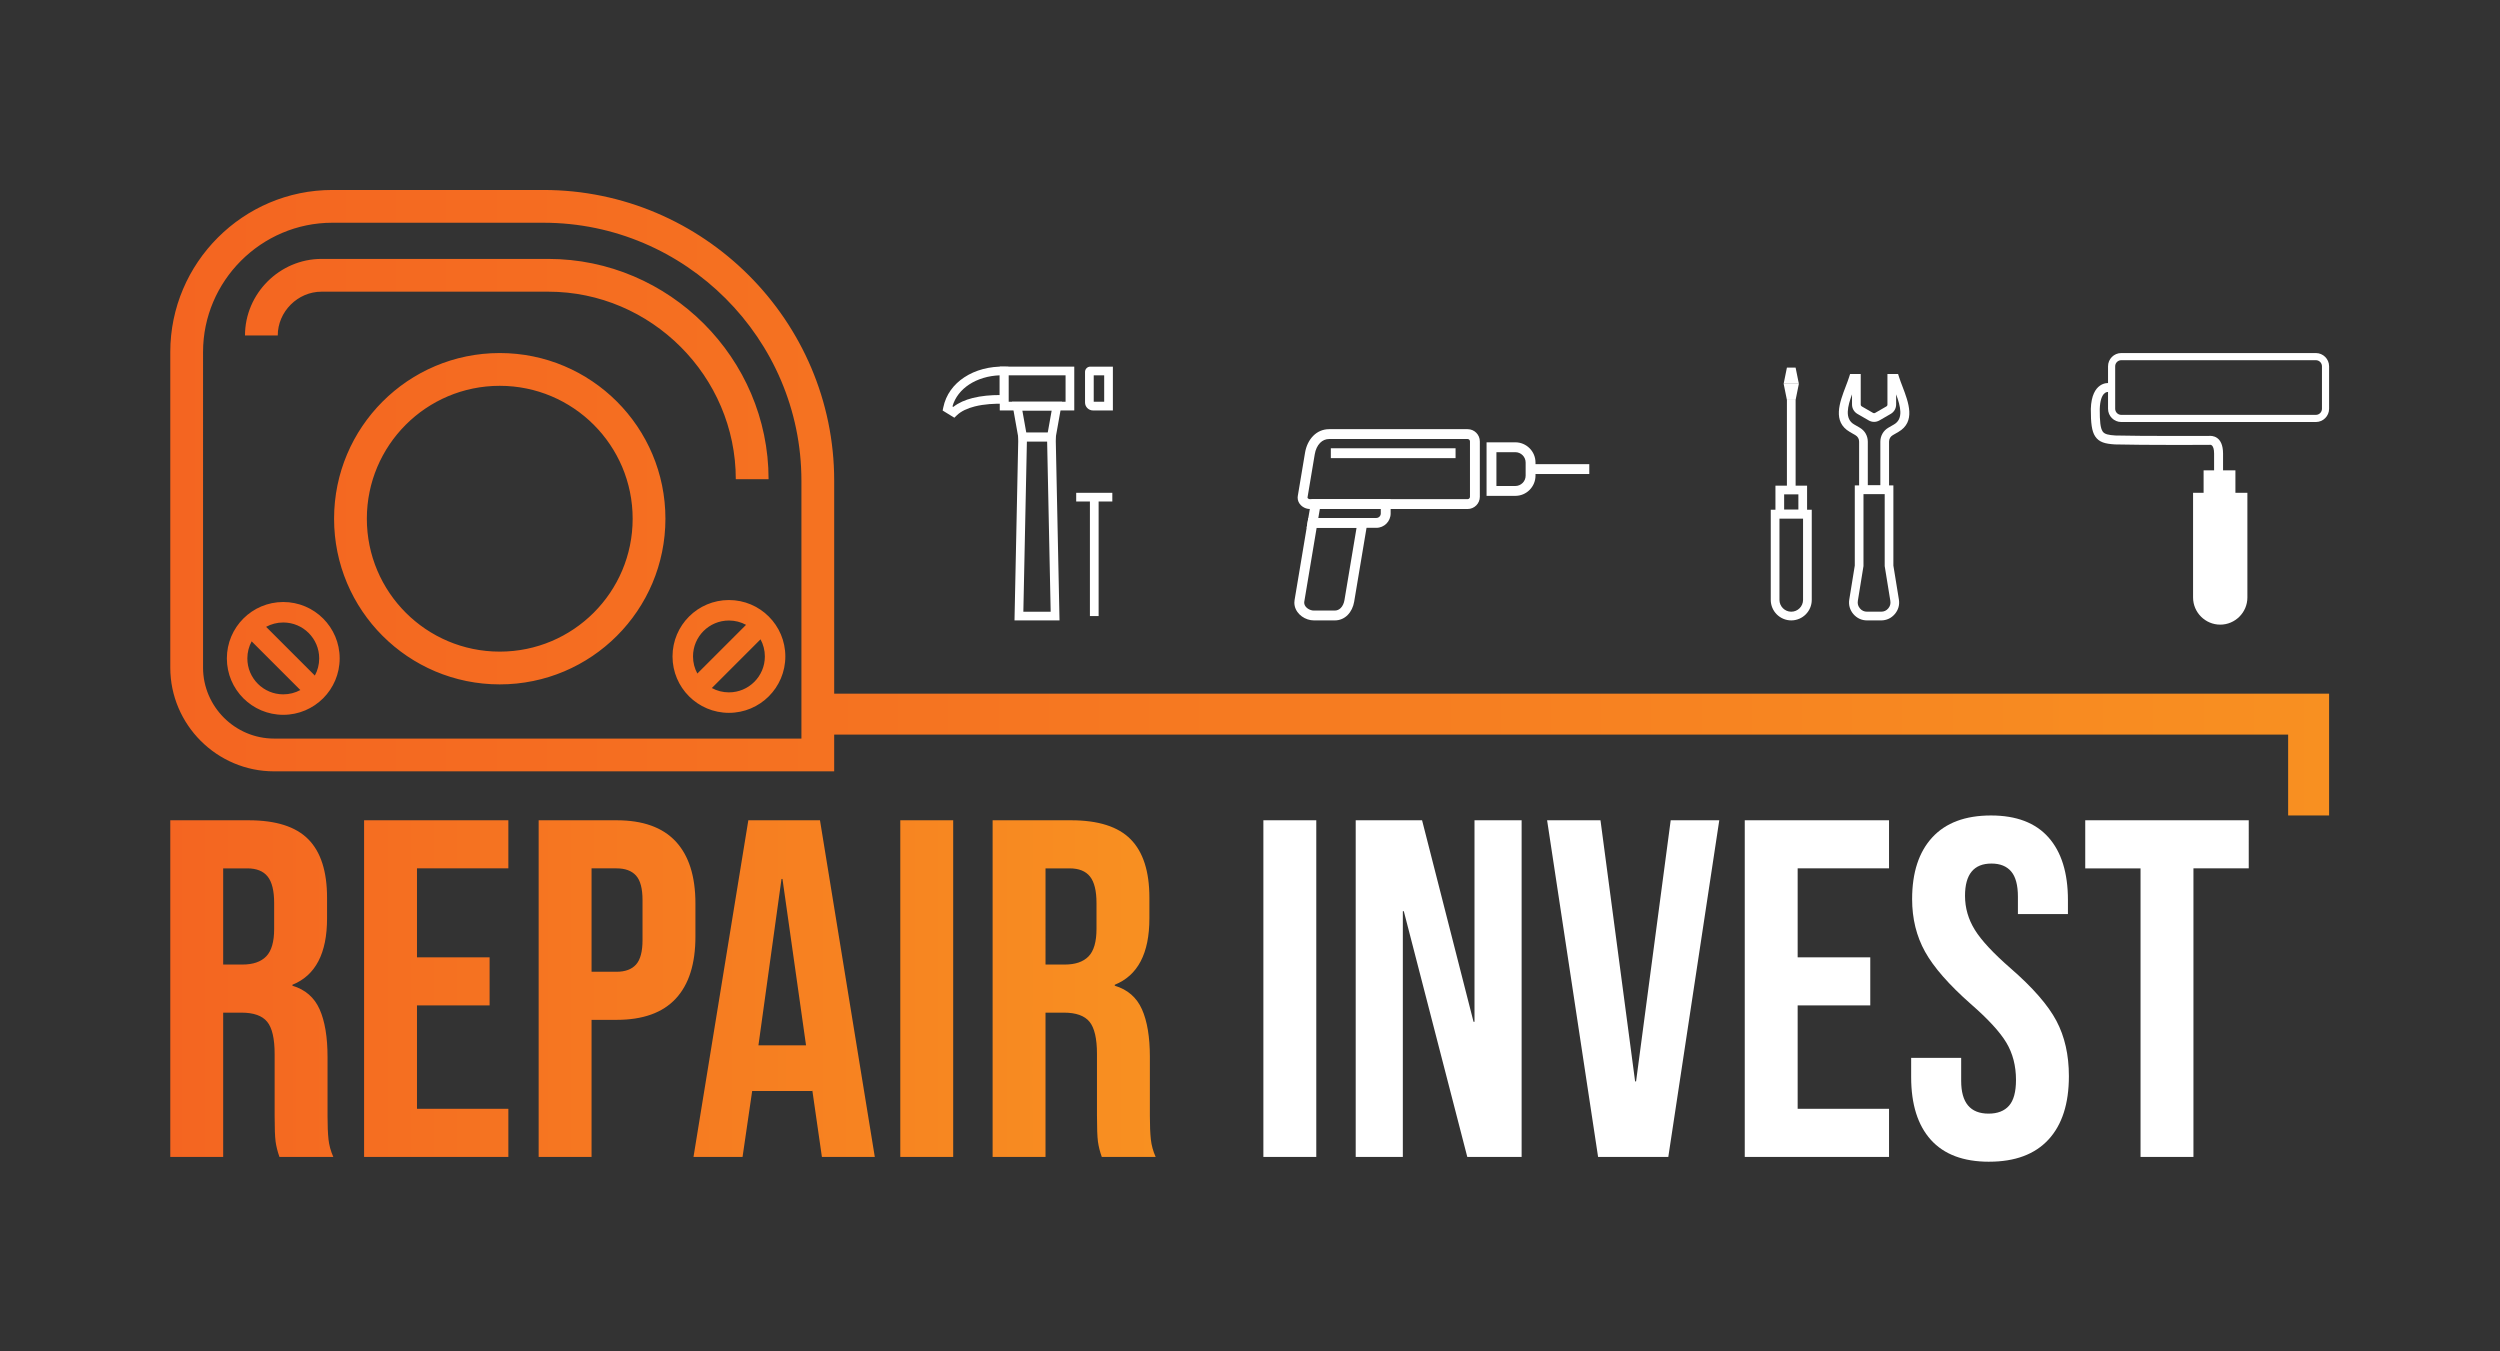 <?xml version="1.0" encoding="UTF-8" standalone="no"?>
<!-- Created with Inkscape (http://www.inkscape.org/) -->

<svg
   version="1.1"
   id="svg11742"
   width="559.37"
   height="302.362"
   viewBox="0 0 559.37 302.362"
   sodipodi:docname="LogoWhite_Repair Invest_logo.svg"
   inkscape:version="1.2.2 (b0a8486541, 2022-12-01)"
   xmlns:inkscape="http://www.inkscape.org/namespaces/inkscape"
   xmlns:sodipodi="http://sodipodi.sourceforge.net/DTD/sodipodi-0.dtd"
   xmlns="http://www.w3.org/2000/svg"
   xmlns:svg="http://www.w3.org/2000/svg">
  <rect x="0" y="0" width="559.37" height="302.362" fill="#333333" stroke="none"/>
  <defs
     id="defs11746">
    <clipPath
       clipPathUnits="userSpaceOnUse"
       id="clipPath11760">
      <path
         d="M 91.228,189.441 H 55.78 c -5.964,0 -11.388,-2.442 -15.322,-6.376 -3.933,-3.933 -6.376,-9.357 -6.376,-15.321 V 114.774 c 0,-3.274 1.342,-6.253 3.503,-8.414 2.161,-2.162 5.141,-3.503 8.415,-3.503 l 88.52,-3e-4 v 43.292 c 0,11.902 -4.871,22.725 -12.719,30.573 -7.848,7.848 -18.671,12.719 -30.573,12.719 z M 384.071,89.95 v 13.574 H 140.021 v -3.418 -2.75 h -2.75 -91.271 c -4.793,0 -9.148,1.959 -12.303,5.115 -3.156,3.155 -5.115,7.51 -5.115,12.303 l 3e-4,52.97 c 0,7.482 3.059,14.283 7.988,19.21 4.927,4.929 11.727,7.987 19.21,7.987 v -2e-4 H 91.228 c 13.421,0 25.62,-5.488 34.462,-14.33 8.843,-8.842 14.331,-21.041 14.331,-34.462 l 3e-4,-35.75 h 247.487 3.438 v -3.438 -17.011 z m -339.404,31.66 8.18,-8.179 c 0.467,0.856 0.732,1.837 0.732,2.881 0,3.33 -2.701,6.03 -6.031,6.03 -1.044,0 -2.025,-0.265 -2.881,-0.731 z m 5.746,-10.606 -8.172,8.172 c -0.461,-0.852 -0.723,-1.828 -0.723,-2.865 0,-3.33 2.699,-6.03 6.03,-6.03 v 0 c 1.037,0 2.013,0.262 2.865,0.723 z m 77.244,8.511 -8.175,-8.176 c 0.854,-0.463 1.832,-0.727 2.872,-0.727 v -3e-4 c 3.33,0 6.03,2.7 6.03,6.03 0,1.04 -0.263,2.019 -0.727,2.873 z m -10.607,-5.744 8.176,8.175 c -0.854,0.464 -1.833,0.727 -2.872,0.727 -3.33,-3e-4 -6.03,-2.699 -6.03,-6.03 0,-1.04 0.263,-2.018 0.727,-2.872 z m -60.035,2.54 c 0,-5.229 -4.239,-9.468 -9.468,-9.468 -5.228,0 -9.468,4.239 -9.468,9.468 0,5.229 4.24,9.468 9.468,9.468 5.229,0 9.468,-4.239 9.468,-9.468 z m 74.806,0.331 c 0,-5.229 -4.24,-9.467 -9.468,-9.467 -5.23,0 -9.469,4.238 -9.469,9.467 0,5.229 4.239,9.468 9.469,9.468 5.228,0 9.468,-4.239 9.468,-9.468 z m -32.162,38.892 c -4.038,4.036 -9.615,6.533 -15.775,6.533 -6.16,0 -11.738,-2.497 -15.775,-6.533 -4.036,-4.037 -6.533,-9.615 -6.533,-15.775 3e-4,-6.16 2.497,-11.738 6.533,-15.775 4.037,-4.036 9.615,-6.533 15.775,-6.533 6.16,0 11.737,2.497 15.775,6.533 4.037,4.037 6.534,9.615 6.534,15.775 2e-4,6.16 -2.497,11.738 -6.534,15.775 z m -15.775,12.034 c 7.679,0 14.631,-3.113 19.663,-8.145 5.033,-5.033 8.146,-11.985 8.146,-19.664 0,-7.679 -3.113,-14.631 -8.146,-19.664 -5.032,-5.032 -11.984,-8.145 -19.663,-8.145 -7.679,-3e-4 -14.631,3.113 -19.664,8.145 -5.032,5.033 -8.144,11.985 -8.144,19.664 0,7.679 3.112,14.631 8.144,19.664 5.033,5.032 11.985,8.145 19.664,8.145 z m 39.622,-21.171 c 0,8.635 -3.549,16.502 -9.259,22.212 -5.71,5.709 -13.576,9.259 -22.211,9.259 h -38.06 c -2.003,0 -3.84,-0.836 -5.179,-2.175 -1.339,-1.339 -2.175,-3.176 -2.175,-5.178 h -5.5 c 3e-4,3.521 1.455,6.736 3.787,9.067 2.331,2.332 5.545,3.787 9.067,3.787 H 92.037 c 10.153,0 19.397,-4.168 26.101,-10.871 6.702,-6.704 10.87,-15.947 10.87,-26.101 z"
         clip-rule="evenodd"
         id="path11758" />
    </clipPath>
    <linearGradient
       x1="28.58"
       y1="142.45"
       x2="390.95"
       y2="142.45"
       gradientUnits="userSpaceOnUse"
       spreadMethod="pad"
       id="linearGradient11766">
      <stop
         style="stop-opacity:1;stop-color:#f46521"
         offset="0"
         id="stop11762" />
      <stop
         style="stop-opacity:1;stop-color:#f89021"
         offset="1"
         id="stop11764" />
    </linearGradient>
    <clipPath
       clipPathUnits="userSpaceOnUse"
       id="clipPath11836">
      <path
         d="m 28.582,89.142 h 13.158 c 4.574,0 7.911,-1.063 10.009,-3.188 2.099,-2.126 3.148,-5.395 3.148,-9.808 v -3.471 c 0,-5.866 -1.937,-9.579 -5.812,-11.14 v -0.161 c 2.153,-0.646 3.673,-1.964 4.561,-3.955 0.888,-1.991 1.332,-4.655 1.332,-7.991 v -9.929 c 0,-1.614 0.054,-2.919 0.161,-3.915 0.108,-0.996 0.377,-1.978 0.807,-2.946 h -9.041 c -0.323,0.915 -0.538,1.776 -0.646,2.583 -0.108,0.807 -0.161,2.26 -0.161,4.359 v 10.332 c 0,2.583 -0.417,4.386 -1.251,5.408 -0.834,1.022 -2.274,1.534 -4.319,1.534 H 37.461 V 32.638 H 28.582 Z M 40.69,64.926 c 1.776,0 3.108,0.458 3.996,1.372 0.888,0.915 1.332,2.449 1.332,4.601 v 4.359 c 0,2.045 -0.363,3.525 -1.09,4.44 -0.727,0.915 -1.87,1.372 -3.431,1.372 H 37.461 V 64.926 Z M 61.112,89.142 H 85.329 V 81.071 H 69.992 V 66.137 H 82.181 V 58.065 H 69.992 V 40.71 H 85.329 V 32.638 H 61.112 Z m 29.302,0 h 13.077 c 4.413,0 7.723,-1.184 9.929,-3.552 2.206,-2.368 3.309,-5.839 3.309,-10.413 v -5.57 c 0,-4.574 -1.103,-8.045 -3.309,-10.413 -2.206,-2.368 -5.516,-3.552 -9.929,-3.552 H 99.294 V 32.638 h -8.88 z m 13.077,-25.427 c 1.453,0 2.543,0.404 3.269,1.211 0.726,0.807 1.09,2.18 1.09,4.117 v 6.7 c 0,1.937 -0.363,3.309 -1.09,4.117 -0.727,0.807 -1.816,1.211 -3.269,1.211 H 99.294 V 63.715 Z m 22.118,25.427 h 12.027 l 9.202,-56.505 h -8.879 l -1.615,11.22 v -0.161 h -10.09 l -1.615,-11.059 h -8.233 z m 9.686,-37.777 -3.955,27.93 h -0.162 l -3.874,-27.93 z m 15.821,37.777 h 8.88 V 32.638 h -8.88 z m 15.498,0 h 13.158 c 4.574,0 7.911,-1.063 10.009,-3.188 2.099,-2.126 3.148,-5.395 3.148,-9.808 v -3.471 c 0,-5.866 -1.937,-9.579 -5.812,-11.14 v -0.161 c 2.153,-0.646 3.673,-1.964 4.561,-3.955 0.888,-1.991 1.332,-4.655 1.332,-7.991 v -9.929 c 0,-1.614 0.054,-2.919 0.161,-3.915 0.108,-0.996 0.377,-1.978 0.807,-2.946 h -9.041 c -0.323,0.915 -0.538,1.776 -0.646,2.583 -0.108,0.807 -0.161,2.26 -0.161,4.359 v 10.332 c 0,2.583 -0.417,4.386 -1.251,5.408 -0.834,1.022 -2.274,1.534 -4.319,1.534 h -3.067 V 32.638 h -8.88 z M 178.723,64.926 c 1.776,0 3.108,0.458 3.996,1.372 0.888,0.915 1.332,2.449 1.332,4.601 v 4.359 c 0,2.045 -0.363,3.525 -1.09,4.44 -0.727,0.915 -1.87,1.372 -3.431,1.372 h -4.036 V 64.926 Z"
         id="path11834" />
    </clipPath>
    <linearGradient
       x1="28.58"
       y1="60.89"
       x2="193.98"
       y2="60.89"
       gradientUnits="userSpaceOnUse"
       spreadMethod="pad"
       id="linearGradient11842">
      <stop
         style="stop-opacity:1;stop-color:#f46521"
         offset="0"
         id="stop11838" />
      <stop
         style="stop-opacity:1;stop-color:#f89021"
         offset="1"
         id="stop11840" />
    </linearGradient>
  </defs>
  <sodipodi:namedview
     id="namedview11744"
     pagecolor="#ffffff"
     bordercolor="#000000"
     borderopacity="0.25"
     inkscape:showpageshadow="2"
     inkscape:pageopacity="0.0"
     inkscape:pagecheckerboard="0"
     inkscape:deskcolor="#d1d1d1"
     showgrid="false"
     inkscape:zoom="3.6575826"
     inkscape:cx="437.4474"
     inkscape:cy="106.3544"
     inkscape:window-width="1920"
     inkscape:window-height="995"
     inkscape:window-x="0"
     inkscape:window-y="0"
     inkscape:window-maximized="1"
     inkscape:current-layer="g11750">
    <inkscape:page
       x="0"
       y="0"
       id="page11748"
       width="559.37"
       height="302.362" />
  </sodipodi:namedview>
  <g
     id="g11750"
     inkscape:groupmode="layer"
     inkscape:label="Page 1"
     transform="matrix(1.333,0,0,-1.333,0,302.362)">
    <g
       id="g970">
      <g
         id="g11754">
        <g
           id="g11756"
           clip-path="url(#clipPath11760)">
          <path
             d="M 91.228,189.441 H 55.78 c -5.964,0 -11.388,-2.442 -15.322,-6.376 -3.933,-3.933 -6.376,-9.357 -6.376,-15.321 V 114.774 c 0,-3.274 1.342,-6.253 3.503,-8.414 2.161,-2.162 5.141,-3.503 8.415,-3.503 l 88.52,-3e-4 v 43.292 c 0,11.902 -4.871,22.725 -12.719,30.573 -7.848,7.848 -18.671,12.719 -30.573,12.719 z M 384.071,89.95 v 13.574 H 140.021 v -3.418 -2.75 h -2.75 -91.271 c -4.793,0 -9.148,1.959 -12.303,5.115 -3.156,3.155 -5.115,7.51 -5.115,12.303 l 3e-4,52.97 c 0,7.482 3.059,14.283 7.988,19.21 4.927,4.929 11.727,7.987 19.21,7.987 v -2e-4 H 91.228 c 13.421,0 25.62,-5.488 34.462,-14.33 8.843,-8.842 14.331,-21.041 14.331,-34.462 l 3e-4,-35.75 h 247.487 3.438 v -3.438 -17.011 z m -339.404,31.66 8.18,-8.179 c 0.467,0.856 0.732,1.837 0.732,2.881 0,3.33 -2.701,6.03 -6.031,6.03 -1.044,0 -2.025,-0.265 -2.881,-0.731 z m 5.746,-10.606 -8.172,8.172 c -0.461,-0.852 -0.723,-1.828 -0.723,-2.865 0,-3.33 2.699,-6.03 6.03,-6.03 v 0 c 1.037,0 2.013,0.262 2.865,0.723 z m 77.244,8.511 -8.175,-8.176 c 0.854,-0.463 1.832,-0.727 2.872,-0.727 v -3e-4 c 3.33,0 6.03,2.7 6.03,6.03 0,1.04 -0.263,2.019 -0.727,2.873 z m -10.607,-5.744 8.176,8.175 c -0.854,0.464 -1.833,0.727 -2.872,0.727 -3.33,-3e-4 -6.03,-2.699 -6.03,-6.03 0,-1.04 0.263,-2.018 0.727,-2.872 z m -60.035,2.54 c 0,-5.229 -4.239,-9.468 -9.468,-9.468 -5.228,0 -9.468,4.239 -9.468,9.468 0,5.229 4.24,9.468 9.468,9.468 5.229,0 9.468,-4.239 9.468,-9.468 z m 74.806,0.331 c 0,-5.229 -4.24,-9.467 -9.468,-9.467 -5.23,0 -9.469,4.238 -9.469,9.467 0,5.229 4.239,9.468 9.469,9.468 5.228,0 9.468,-4.239 9.468,-9.468 z m -32.162,38.892 c -4.038,4.036 -9.615,6.533 -15.775,6.533 -6.16,0 -11.738,-2.497 -15.775,-6.533 -4.036,-4.037 -6.533,-9.615 -6.533,-15.775 3e-4,-6.16 2.497,-11.738 6.533,-15.775 4.037,-4.036 9.615,-6.533 15.775,-6.533 6.16,0 11.737,2.497 15.775,6.533 4.037,4.037 6.534,9.615 6.534,15.775 2e-4,6.16 -2.497,11.738 -6.534,15.775 z m -15.775,12.034 c 7.679,0 14.631,-3.113 19.663,-8.145 5.033,-5.033 8.146,-11.985 8.146,-19.664 0,-7.679 -3.113,-14.631 -8.146,-19.664 -5.032,-5.032 -11.984,-8.145 -19.663,-8.145 -7.679,-3e-4 -14.631,3.113 -19.664,8.145 -5.032,5.033 -8.144,11.985 -8.144,19.664 0,7.679 3.112,14.631 8.144,19.664 5.033,5.032 11.985,8.145 19.664,8.145 z m 39.622,-21.171 c 0,8.635 -3.549,16.502 -9.259,22.212 -5.71,5.709 -13.576,9.259 -22.211,9.259 h -38.06 c -2.003,0 -3.84,-0.836 -5.179,-2.175 -1.339,-1.339 -2.175,-3.176 -2.175,-5.178 h -5.5 c 3e-4,3.521 1.455,6.736 3.787,9.067 2.331,2.332 5.545,3.787 9.067,3.787 H 92.037 c 10.153,0 19.397,-4.168 26.101,-10.871 6.702,-6.704 10.87,-15.947 10.87,-26.101 z"
             style="fill:url(#linearGradient11766);fill-rule:evenodd;stroke:none"
             id="path11768" />
        </g>
      </g>
      <g
         id="g11770"
         style="fill:#ffffff;fill-opacity:1">
        <path
           d="m 248.394,143.439 v 9.304 c 0,0.564 -0.231,1.077 -0.602,1.447 -0.372,0.372 -0.884,0.602 -1.449,0.602 l -23.236,3e-4 c -1.084,0 -1.987,-0.427 -2.676,-1.117 l 0.001,-8e-4 c -0.72,-0.72 -1.191,-1.725 -1.373,-2.806 l -1.222,-7.293 c -0.018,-0.102 -0.025,-0.196 -0.025,-0.283 0,-0.498 0.216,-0.943 0.555,-1.278 0.308,-0.305 0.724,-0.521 1.164,-0.594 0.118,-0.019 0.233,-0.03 0.343,-0.03 h 26.469 c 0.564,0 1.077,0.23 1.449,0.602 0.371,0.371 0.602,0.883 0.602,1.447 v 6e-4 z m -1.655,9.304 v -9.304 c 0,-0.107 -0.045,-0.206 -0.118,-0.278 -0.071,-0.072 -0.17,-0.117 -0.278,-0.117 l -26.469,3e-4 c -0.03,0 -0.054,0.001 -0.072,0.005 -0.105,0.017 -0.202,0.066 -0.271,0.135 -0.038,0.039 -0.064,0.077 -0.064,0.108 0,0.011 -0.001,0.01 -0.001,0.012 l 1.223,7.293 c 0.126,0.755 0.439,1.44 0.908,1.909 h 0.004 c 0.39,0.39 0.899,0.632 1.507,0.632 l 23.236,3e-4 c 0.108,0 0.207,-0.045 0.278,-0.117 0.072,-0.071 0.118,-0.171 0.118,-0.278 l -3e-4,3e-4 z"
           style="fill:#ffffff;fill-opacity:1;fill-rule:evenodd;stroke:none"
           id="path11772" />
        <path
           d="M 244.321,151.586 H 223.384 v -1.655 h 20.938 z"
           style="fill:#ffffff;fill-opacity:1;fill-rule:evenodd;stroke:none"
           id="path11774" />
        <path
           d="m 251.179,145.252 v 5.677 h 3.171 c 0.475,0 0.908,-0.195 1.223,-0.509 0.315,-0.314 0.51,-0.747 0.51,-1.223 v -2.213 c 0,-0.476 -0.194,-0.911 -0.506,-1.222 h -0.004 c -0.314,-0.316 -0.748,-0.51 -1.223,-0.51 h -3.171 z m -1.655,6.505 v -7.333 -0.827 h 0.828 3.998 c 0.933,0 1.78,0.38 2.394,0.994 l -0.001,0.001 c 0.614,0.616 0.995,1.462 0.995,2.391 l -3e-4,2.214 c 0,0.931 -0.381,1.78 -0.994,2.392 -0.614,0.614 -1.461,0.995 -2.394,0.995 l -3.998,6e-4 h -0.828 v -0.828 z"
           style="fill:#ffffff;fill-opacity:1;fill-rule:evenodd;stroke:none"
           id="path11776" />
        <path
           d="m 266.767,148.918 h -9.858 v -1.655 h 9.858 z"
           style="fill:#ffffff;fill-opacity:1;fill-rule:evenodd;stroke:none"
           id="path11778" />
        <path
           d="m 231.018,139.886 h -9.736 l 0.256,1.503 h 10.231 v -0.752 c 0,-0.205 -0.085,-0.392 -0.221,-0.53 -0.136,-0.136 -0.324,-0.221 -0.529,-0.221 z m -10.716,-1.655 h 10.716 c 0.662,0 1.264,0.27 1.699,0.706 0.436,0.436 0.706,1.037 0.706,1.699 v 1.579 0.828 h -0.828 -11.755 -0.697 l -0.118,-0.688 -0.538,-3.158 -0.165,-0.966 z"
           style="fill:#ffffff;fill-opacity:1;fill-rule:evenodd;stroke:none"
           id="path11780" />
        <path
           d="m 228.676,139.886 h -8.374 -0.699 l -0.115,-0.691 -2.191,-13.096 c -0.024,-0.151 -0.036,-0.294 -0.036,-0.429 0,-0.764 0.337,-1.451 0.864,-1.974 0.497,-0.492 1.171,-0.84 1.882,-0.959 0.188,-0.031 0.372,-0.046 0.55,-0.046 l 3.485,3e-4 c 0.877,0 1.609,0.345 2.167,0.903 l -0.003,0.001 c 0.575,0.575 0.951,1.373 1.094,2.231 l 2.191,13.096 0.161,0.962 h -0.976 z m -7.675,-1.655 h 6.699 l -2.029,-12.132 c -0.089,-0.532 -0.307,-1.011 -0.63,-1.335 l -0.004,3e-4 c -0.258,-0.259 -0.596,-0.419 -0.996,-0.419 h -3.485 c -0.1,0 -0.192,0.007 -0.279,0.021 -0.376,0.064 -0.73,0.244 -0.989,0.499 -0.228,0.225 -0.373,0.506 -0.373,0.804 0,0.058 0.004,0.11 0.011,0.157 l 2.075,12.404 z"
           style="fill:#ffffff;fill-opacity:1;fill-rule:evenodd;stroke:none"
           id="path11782" />
      </g>
      <g
         id="g11784"
         style="fill:#ffffff;fill-opacity:1">
        <path
           d="m 312.06,145.354 h 5.02 0.729 v -0.731 -12.726 l 0.924,-5.693 h 10e-4 c 0.072,-0.449 0.05,-0.886 -0.065,-1.299 -0.116,-0.413 -0.323,-0.797 -0.619,-1.146 -0.297,-0.349 -0.645,-0.616 -1.032,-0.794 -0.391,-0.181 -0.819,-0.274 -1.271,-0.274 h -2.354 c -0.454,0 -0.88,0.092 -1.272,0.274 -0.387,0.179 -0.734,0.445 -1.032,0.794 h -0.002 c -0.294,0.346 -0.5,0.73 -0.616,1.146 -0.115,0.412 -0.138,0.847 -0.065,1.295 l 0.924,5.697 v 12.726 0.731 h 0.729 z m 4.29,-1.46 h -3.559 v -12.041 -0.044 l -0.012,-0.07 -0.935,-5.766 c -0.038,-0.24 -0.028,-0.469 0.031,-0.68 0.058,-0.207 0.168,-0.407 0.325,-0.592 l -10e-4,-9e-4 c 0.154,-0.181 0.333,-0.32 0.533,-0.412 0.195,-0.09 0.418,-0.136 0.662,-0.136 h 2.355 c 0.243,0 0.466,0.046 0.661,0.136 0.201,0.093 0.38,0.231 0.535,0.413 0.155,0.181 0.263,0.381 0.322,0.592 0.058,0.21 0.069,0.437 0.031,0.676 v 0.004 l -0.935,5.766 -0.011,0.07 v 0.044 12.041 z"
           style="fill:#ffffff;fill-opacity:1;fill-rule:evenodd;stroke:none"
           id="path11786" />
        <path
           d="m 312.058,144.623 v 8.066 c 0,0.239 -0.057,0.456 -0.16,0.638 l -10e-4,-8e-4 c -0.107,0.187 -0.268,0.346 -0.47,0.463 l -0.002,3e-4 -0.928,0.535 v 0.002 c -2.952,1.707 -1.718,4.938 -0.667,7.689 0.205,0.537 0.402,1.054 0.552,1.527 l 0.161,0.51 h 0.534 0.522 0.73 v -0.73 -3.31 -1.081 c 0,-0.076 0.016,-0.141 0.043,-0.19 0.031,-0.052 0.078,-0.097 0.138,-0.133 l 1.874,-1.082 c 0.059,-0.033 0.123,-0.051 0.188,-0.051 0.064,3e-4 0.127,0.018 0.187,0.051 l 1.873,1.082 c 0.062,0.036 0.108,0.081 0.137,0.133 0.029,0.049 0.044,0.113 0.044,0.19 l 3e-4,1.081 v 3.31 0.73 h 0.729 0.522 0.535 l 0.161,-0.51 c 0.149,-0.473 0.347,-0.99 0.552,-1.527 1.052,-2.751 2.286,-5.985 -0.667,-7.691 l -0.928,-0.535 c -0.206,-0.118 -0.366,-0.277 -0.472,-0.463 -0.105,-0.181 -0.163,-0.399 -0.163,-0.637 l 3e-4,-8.066 v -0.729 h -0.73 -3.566 -0.729 v 0.729 z m 1.459,8.066 v -7.335 h 2.105 v 7.335 c 0,0.495 0.126,0.96 0.362,1.367 0.233,0.405 0.573,0.745 1.003,0.993 l 0.927,0.536 c 1.64,0.947 1.088,3.055 0.358,5.053 v -0.626 -1.081 c 0,-0.328 -0.085,-0.639 -0.243,-0.914 -0.158,-0.273 -0.386,-0.502 -0.674,-0.669 l -1.873,-1.081 c -0.29,-0.167 -0.601,-0.251 -0.912,-0.251 -0.311,0 -0.622,0.084 -0.912,0.251 l -1.872,1.082 c -0.289,0.166 -0.517,0.396 -0.674,0.669 -0.159,0.275 -0.244,0.586 -0.244,0.914 v 1.081 0.626 c -0.731,-1.998 -1.283,-4.107 0.355,-5.053 l 0.003,3e-4 0.927,-0.536 -9e-4,-0.002 c 0.432,-0.25 0.772,-0.589 1.004,-0.992 v -0.003 c 0.235,-0.408 0.361,-0.872 0.361,-1.364 z"
           style="fill:#ffffff;fill-opacity:1;fill-rule:evenodd;stroke:none"
           id="path11788" />
        <path
           d="m 302.648,139.81 h -3.961 v -13.678 c 0,-0.543 0.224,-1.04 0.583,-1.398 0.359,-0.36 0.854,-0.582 1.398,-0.582 0.543,0 1.04,0.222 1.398,0.582 0.359,0.359 0.582,0.855 0.582,1.398 z m -4.691,1.459 h 5.421 0.73 v -0.73 -14.407 c 0,-0.947 -0.388,-1.806 -1.011,-2.43 -0.623,-0.623 -1.483,-1.01 -2.43,-1.01 -0.947,0 -1.808,0.388 -2.431,1.01 -0.622,0.624 -1.009,1.483 -1.009,2.43 l 3e-4,14.407 v 0.73 z"
           style="fill:#ffffff;fill-opacity:1;fill-rule:evenodd;stroke:none"
           id="path11790" />
        <path
           d="m 301.863,143.849 h -2.39 v -2.579 h 2.39 z m -3.12,1.46 h 3.85 0.73 v -0.73 -4.039 -0.729 h -0.73 -3.85 -0.729 v 0.729 4.039 0.73 z"
           style="fill:#ffffff;fill-opacity:1;fill-rule:evenodd;stroke:none"
           id="path11792" />
        <path
           d="m 301.399,159.701 v -15.122 h -1.461 v 15.122 z"
           style="fill:#ffffff;fill-opacity:1;fill-rule:evenodd;stroke:none"
           id="path11794" />
        <path
           d="m 299.938,159.701 -0.548,2.71 h 2.556 l -0.548,-2.71 z"
           style="fill:#ffffff;fill-opacity:1;fill-rule:evenodd;stroke:none"
           id="path11796" />
        <path
           d="m 299.938,165.121 -0.548,-2.71 h 2.556 l -0.548,2.71 z"
           style="fill:#ffffff;fill-opacity:1;fill-rule:evenodd;stroke:none"
           id="path11798" />
      </g>
      <g
         id="g11800"
         style="fill:#ffffff;fill-opacity:1">
        <path
           d="m 172.367,152.743 h 3.397 l 0.594,-28.592 h -4.586 z m 4.109,1.46 h -4.822 -0.713 l -0.015,-0.716 -0.625,-30.052 -0.015,-0.743 h 0.742 l 6.071,-3e-4 h 0.743 l -0.016,0.744 -0.624,30.052 -0.015,0.716 z"
           style="fill:#ffffff;fill-opacity:1;fill-rule:evenodd;stroke:none"
           id="path11802" />
        <path
           d="m 180.319,158.665 v 5.894 0.729 h -0.73 -11.047 -0.729 v -0.729 -5.894 -0.731 h 0.729 11.047 0.73 z m -1.46,5.164 v -4.435 h -9.588 v 4.435 z"
           style="fill:#ffffff;fill-opacity:1;fill-rule:evenodd;stroke:none"
           id="path11804" />
        <path
           d="m 183.585,159.393 v 4.435 h 1.755 v -4.435 z m -1.459,5.016 -3e-4,-5.142 c 0,-0.368 0.15,-0.701 0.391,-0.943 l 0.001,0.002 c 0.243,-0.243 0.576,-0.393 0.941,-0.393 h 2.612 0.729 v 0.729 5.895 0.729 h -0.729 -3.067 c -0.242,0 -0.462,-0.099 -0.621,-0.258 l 0.002,-0.001 c -0.16,-0.159 -0.259,-0.379 -0.259,-0.619 z"
           style="fill:#ffffff;fill-opacity:1;fill-rule:evenodd;stroke:none"
           id="path11806" />
        <path
           d="m 162.645,162.269 c 1.456,0.963 3.286,1.498 5.167,1.56 v -3.309 c -1.46,0.002 -3.086,-0.125 -4.571,-0.503 -1.208,-0.307 -2.332,-0.782 -3.225,-1.487 l -0.143,0.088 c 0.444,1.548 1.452,2.778 2.773,3.651 z m 5.916,3.016 c -2.416,0.072 -4.832,-0.553 -6.72,-1.802 -1.763,-1.167 -3.072,-2.874 -3.513,-5.067 l -0.101,-0.499 0.434,-0.266 1.049,-0.643 0.481,-0.295 0.405,0.395 c 0.741,0.718 1.813,1.193 3.002,1.495 1.607,0.409 3.405,0.498 4.919,0.451 l 0.753,-0.024 v 0.751 4.777 0.705 z"
           style="fill:#ffffff;fill-opacity:1;fill-rule:evenodd;stroke:none"
           id="path11808" />
        <path
           d="m 176.529,157.934 -0.664,-3.731 h -3.599 l -0.665,3.731 z m 0.665,-4.586 0.924,5.19 0.153,0.856 h -0.871 -6.67 -0.871 l 0.153,-0.855 0.923,-5.19 0.107,-0.605 h 0.611 4.822 0.611 z"
           style="fill:#ffffff;fill-opacity:1;fill-rule:evenodd;stroke:none"
           id="path11810" />
        <path
           d="M 182.945,143.38 V 123.421 h 1.46 l 2e-4,19.959 z"
           style="fill:#ffffff;fill-opacity:1;fill-rule:evenodd;stroke:none"
           id="path11812" />
        <path
           d="m 180.643,142.65 h 6.064 v 1.459 h -6.064 z"
           style="fill:#ffffff;fill-opacity:1;fill-rule:evenodd;stroke:none"
           id="path11814" />
      </g>
      <path
         d="m 356.06,167.568 h 32.666 c 1.221,0 2.22,-0.999 2.22,-2.22 v -7.136 c 0,-1.221 -0.999,-2.22 -2.22,-2.22 h -32.666 c -1.221,0 -2.22,0.999 -2.22,2.22 v 7.136 c 0,1.221 0.999,2.22 2.22,2.22 z m 0,-1.199 h 32.666 c 0.562,0 1.022,-0.46 1.022,-1.021 v -7.136 c 0,-0.562 -0.46,-1.021 -1.022,-1.021 h -32.666 c -0.562,0 -1.021,0.46 -1.021,1.021 v 7.136 c 0,0.562 0.46,1.021 1.021,1.021"
         style="fill:#ffffff;fill-opacity:1;fill-rule:evenodd;stroke:none"
         id="path11818" />
      <path
         d="m 353.878,162.529 c 0.414,-0.021 0.732,-0.374 0.711,-0.787 -0.021,-0.414 -0.374,-0.732 -0.787,-0.711 -0.003,0 -1.261,0.138 -1.353,-2.878 -0.003,-2.032 0.102,-3.168 0.487,-3.746 0.312,-0.469 0.984,-0.606 2.148,-0.678 l 0.014,-8e-4 c 4.032,-0.109 14.946,-0.073 15.672,-0.07 0.478,0.047 2.377,0.044 2.377,-2.978 v -3.251 c 0,-0.415 -0.337,-0.752 -0.752,-0.752 -0.415,0 -0.752,0.337 -0.752,0.752 v 3.251 c 0,1.529 -0.61,1.498 -0.68,1.489 -0.05,-0.01 -0.101,-0.016 -0.154,-0.016 -0.033,0 -11.237,-0.047 -15.75,0.076 l -0.062,8e-4 c -1.656,0.102 -2.658,0.364 -3.312,1.347 -0.579,0.87 -0.736,2.235 -0.733,4.576 v 0.04 c 0.14,4.592 2.921,4.336 2.928,4.336"
         style="fill:#ffffff;fill-opacity:1;fill-rule:evenodd;stroke:none"
         id="path11820" />
      <path
         d="m 370.331,147.429 h 4.44 v -4.123 h -4.44 z"
         style="fill:#ffffff;fill-opacity:1;stroke:#ffffff;stroke-width:0.899;stroke-linecap:butt;stroke-linejoin:miter;stroke-miterlimit:2.613;stroke-dasharray:none;stroke-opacity:1"
         id="path11822" />
      <path
         d="m 370.331,147.429 h 4.44 v -4.123 h -4.44 z"
         style="fill:#ffffff;fill-opacity:1;fill-rule:evenodd;stroke:none"
         id="path11824" />
      <g
         id="g11826"
         transform="scale(0.423)"
         style="fill:#ffffff;fill-opacity:1;stroke:#ffffff;stroke-opacity:1">
        <path
           d="m 881.021,290.146 h 0.001 c 4.949,0 8.999,4.049 8.999,9 v 5.809 24.942 9 h -8.999 -0.001 -8.999 v -9 -24.942 -5.809 c 0,-4.951 4.05,-9 8.999,-9 z"
           style="fill:#ffffff;fill-opacity:1;stroke:#ffffff;stroke-width:3.553;stroke-linecap:butt;stroke-linejoin:miter;stroke-miterlimit:2.613;stroke-dasharray:none;stroke-opacity:1"
           id="path11828" />
      </g>
      <g
         id="g11830">
        <g
           id="g11832"
           clip-path="url(#clipPath11836)">
          <path
             d="m 28.582,89.142 h 13.158 c 4.574,0 7.911,-1.063 10.009,-3.188 2.099,-2.126 3.148,-5.395 3.148,-9.808 v -3.471 c 0,-5.866 -1.937,-9.579 -5.812,-11.14 v -0.161 c 2.153,-0.646 3.673,-1.964 4.561,-3.955 0.888,-1.991 1.332,-4.655 1.332,-7.991 v -9.929 c 0,-1.614 0.054,-2.919 0.161,-3.915 0.108,-0.996 0.377,-1.978 0.807,-2.946 h -9.041 c -0.323,0.915 -0.538,1.776 -0.646,2.583 -0.108,0.807 -0.161,2.26 -0.161,4.359 v 10.332 c 0,2.583 -0.417,4.386 -1.251,5.408 -0.834,1.022 -2.274,1.534 -4.319,1.534 H 37.461 V 32.638 H 28.582 Z M 40.69,64.926 c 1.776,0 3.108,0.458 3.996,1.372 0.888,0.915 1.332,2.449 1.332,4.601 v 4.359 c 0,2.045 -0.363,3.525 -1.09,4.44 -0.727,0.915 -1.87,1.372 -3.431,1.372 H 37.461 V 64.926 Z M 61.112,89.142 H 85.329 V 81.071 H 69.992 V 66.137 H 82.181 V 58.065 H 69.992 V 40.71 H 85.329 V 32.638 H 61.112 Z m 29.302,0 h 13.077 c 4.413,0 7.723,-1.184 9.929,-3.552 2.206,-2.368 3.309,-5.839 3.309,-10.413 v -5.57 c 0,-4.574 -1.103,-8.045 -3.309,-10.413 -2.206,-2.368 -5.516,-3.552 -9.929,-3.552 H 99.294 V 32.638 h -8.88 z m 13.077,-25.427 c 1.453,0 2.543,0.404 3.269,1.211 0.726,0.807 1.09,2.18 1.09,4.117 v 6.7 c 0,1.937 -0.363,3.309 -1.09,4.117 -0.727,0.807 -1.816,1.211 -3.269,1.211 H 99.294 V 63.715 Z m 22.118,25.427 h 12.027 l 9.202,-56.505 h -8.879 l -1.615,11.22 v -0.161 h -10.09 l -1.615,-11.059 h -8.233 z m 9.686,-37.777 -3.955,27.93 h -0.162 l -3.874,-27.93 z m 15.821,37.777 h 8.88 V 32.638 h -8.88 z m 15.498,0 h 13.158 c 4.574,0 7.911,-1.063 10.009,-3.188 2.099,-2.126 3.148,-5.395 3.148,-9.808 v -3.471 c 0,-5.866 -1.937,-9.579 -5.812,-11.14 v -0.161 c 2.153,-0.646 3.673,-1.964 4.561,-3.955 0.888,-1.991 1.332,-4.655 1.332,-7.991 v -9.929 c 0,-1.614 0.054,-2.919 0.161,-3.915 0.108,-0.996 0.377,-1.978 0.807,-2.946 h -9.041 c -0.323,0.915 -0.538,1.776 -0.646,2.583 -0.108,0.807 -0.161,2.26 -0.161,4.359 v 10.332 c 0,2.583 -0.417,4.386 -1.251,5.408 -0.834,1.022 -2.274,1.534 -4.319,1.534 h -3.067 V 32.638 h -8.88 z M 178.723,64.926 c 1.776,0 3.108,0.458 3.996,1.372 0.888,0.915 1.332,2.449 1.332,4.601 v 4.359 c 0,2.045 -0.363,3.525 -1.09,4.44 -0.727,0.915 -1.87,1.372 -3.431,1.372 h -4.036 V 64.926 Z"
             style="fill:url(#linearGradient11842);stroke:none"
             id="path11844" />
        </g>
      </g>
      <path
         d="m 212.061,89.142 h 8.88 V 32.638 h -8.88 z m 15.498,0 h 11.14 l 8.637,-33.822 h 0.162 v 33.822 h 7.911 V 32.638 h -9.122 L 235.632,73.886 H 235.47 V 32.638 h -7.911 z m 32.127,0 h 8.96 l 5.812,-43.831 h 0.162 l 5.812,43.831 h 8.153 l -8.556,-56.505 h -11.785 z m 33.176,0 h 24.216 V 81.071 H 301.742 V 66.137 h 12.189 V 58.065 H 301.742 V 40.71 h 15.337 v -8.072 h -24.216 z m 41.007,-57.312 c -4.305,0 -7.561,1.224 -9.767,3.673 -2.206,2.449 -3.309,5.96 -3.309,10.534 v 3.229 h 8.395 v -3.875 c 0,-3.659 1.534,-5.489 4.601,-5.489 1.507,0 2.65,0.444 3.431,1.332 0.78,0.888 1.17,2.327 1.17,4.319 0,2.368 -0.538,4.453 -1.614,6.256 -1.076,1.803 -3.068,3.969 -5.973,6.498 -3.659,3.229 -6.215,6.148 -7.669,8.758 -1.453,2.61 -2.179,5.556 -2.179,8.839 0,4.467 1.13,7.924 3.39,10.373 2.26,2.449 5.543,3.673 9.848,3.673 4.251,0 7.467,-1.224 9.646,-3.673 2.179,-2.449 3.269,-5.96 3.269,-10.534 V 73.402 h -8.395 v 2.906 c 0,1.938 -0.377,3.35 -1.13,4.238 -0.753,0.888 -1.856,1.332 -3.309,1.332 -2.96,0 -4.44,-1.803 -4.44,-5.408 0,-2.045 0.552,-3.955 1.655,-5.731 1.103,-1.776 3.108,-3.929 6.014,-6.458 3.713,-3.229 6.269,-6.162 7.669,-8.798 1.399,-2.637 2.099,-5.731 2.099,-9.283 0,-4.628 -1.143,-8.18 -3.43,-10.655 -2.287,-2.475 -5.61,-3.713 -9.969,-3.713 z m 25.427,49.24 h -9.283 v 8.072 h 27.445 V 81.071 H 368.176 V 32.638 h -8.88 z"
         style="fill:#ffffff;fill-opacity:1;fill-rule:nonzero;stroke:none"
         id="path11846" />
    </g>
  </g>
</svg>
